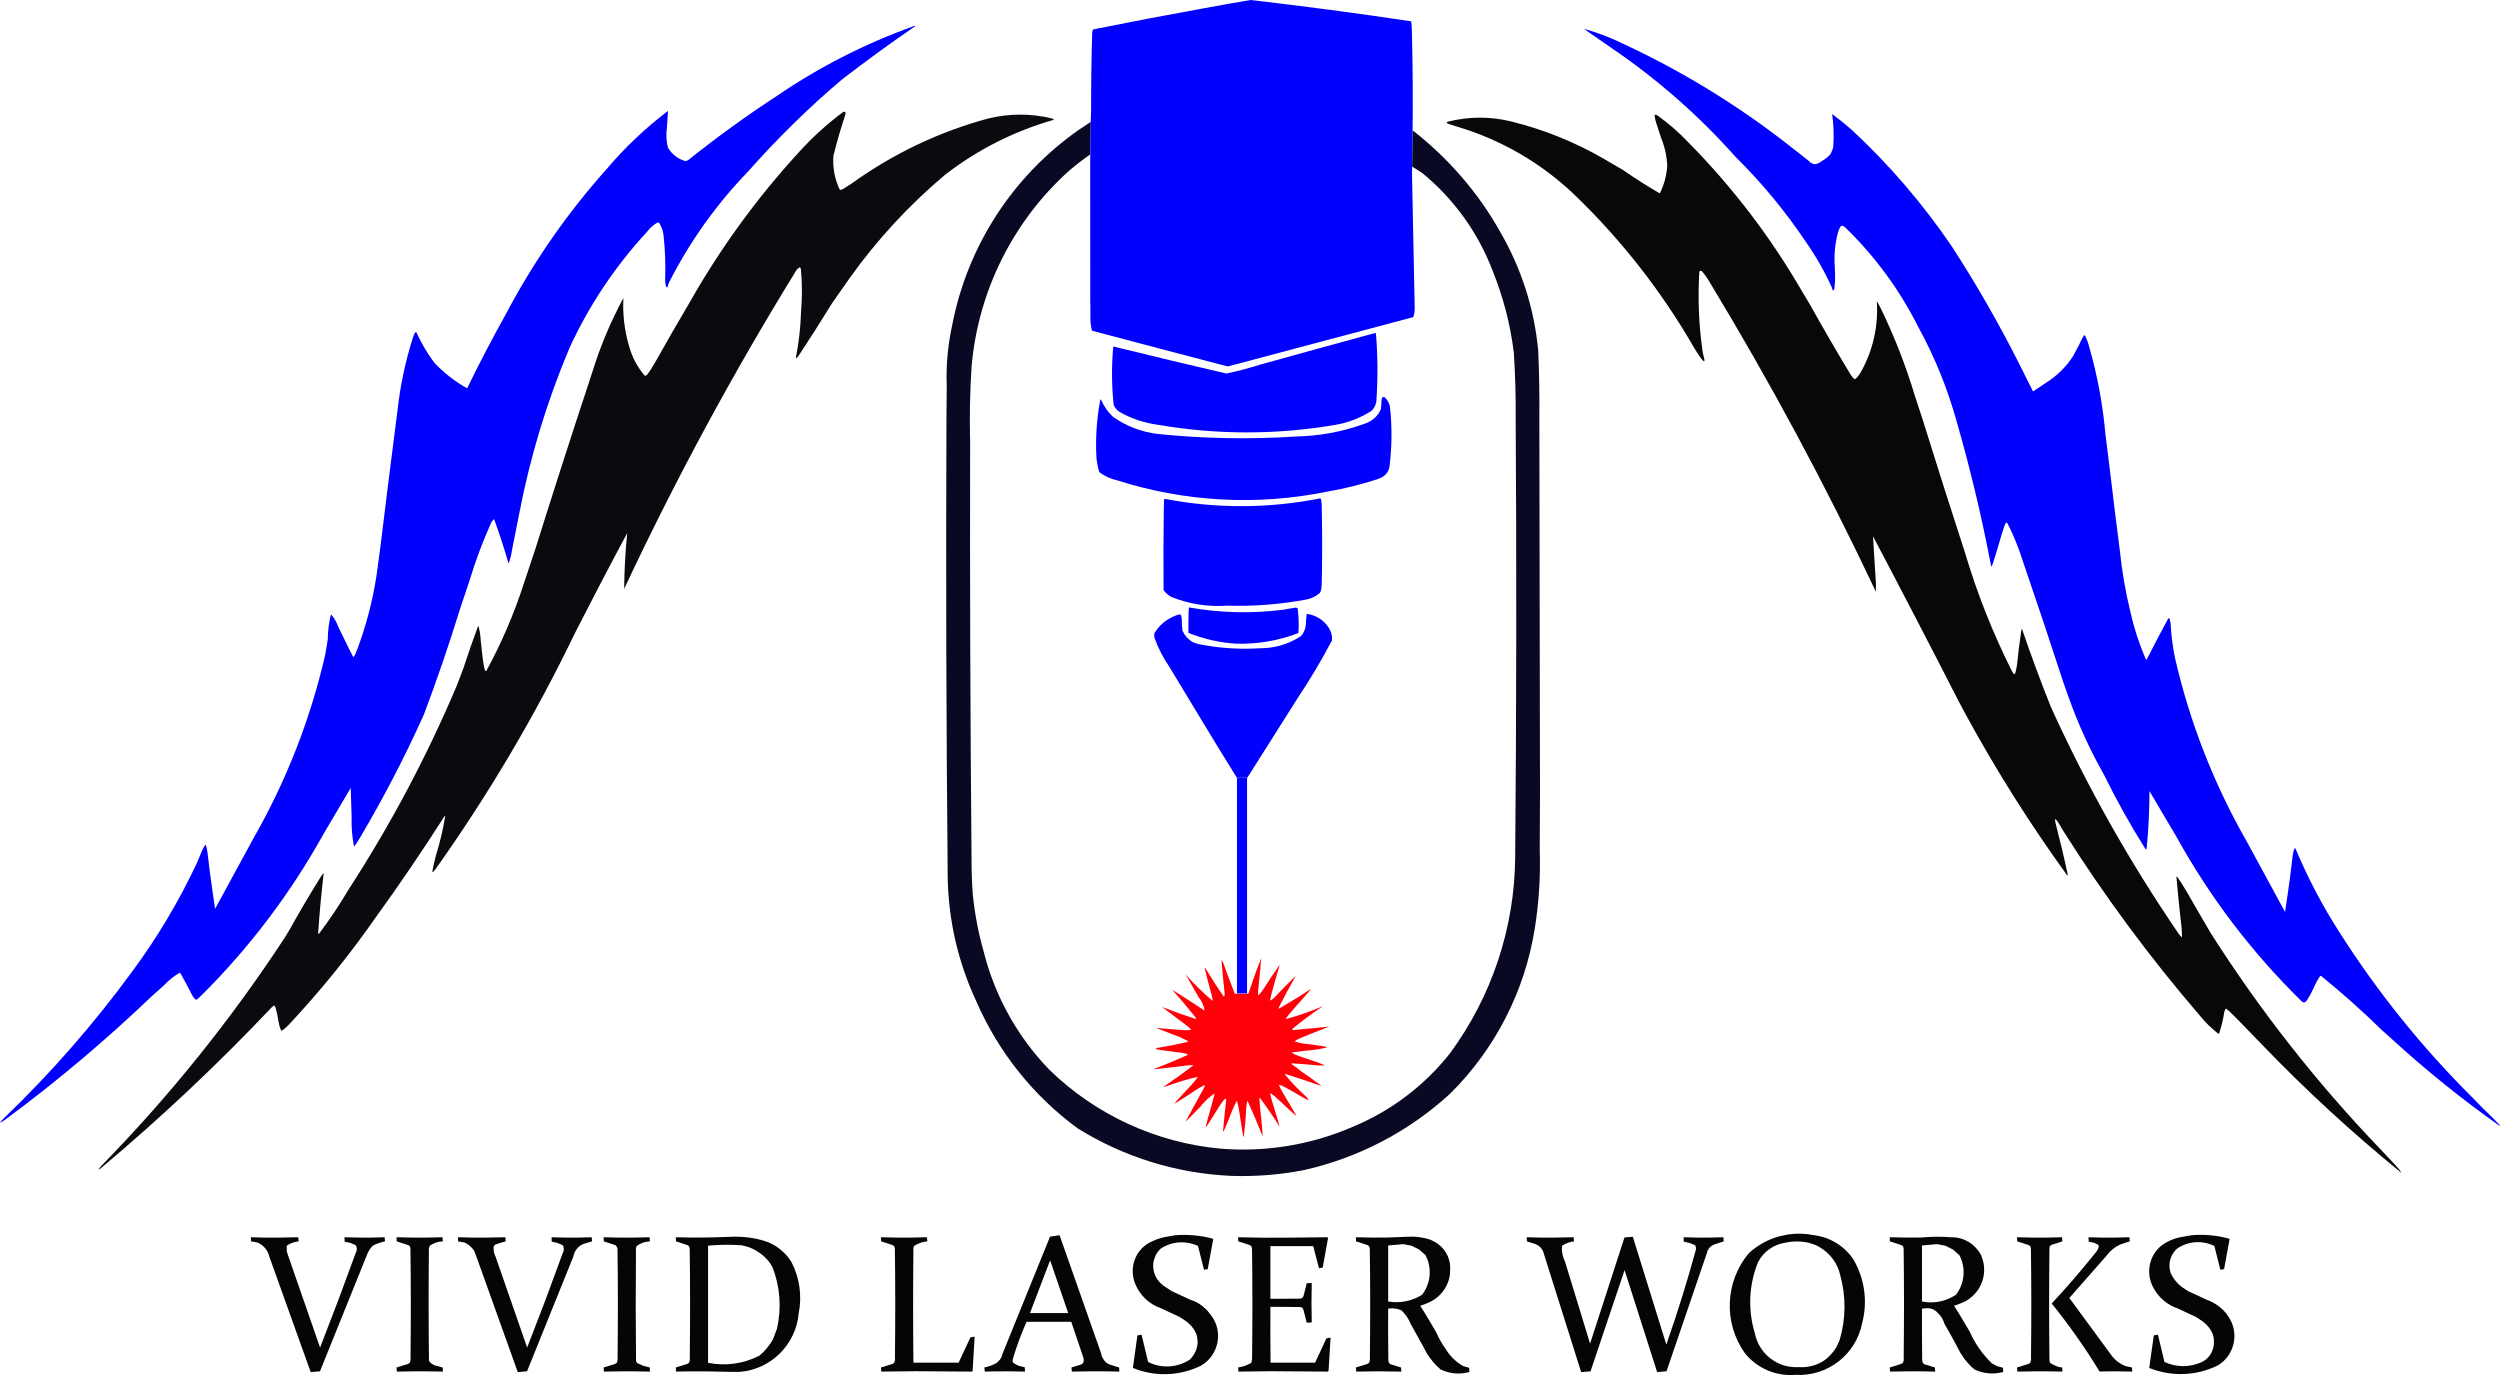 <?xml version="1.0" encoding="UTF-8" standalone="no"?>
<!DOCTYPE svg PUBLIC "-//W3C//DTD SVG 1.1//EN" "http://www.w3.org/Graphics/SVG/1.1/DTD/svg11.dtd">
<svg width="100%" height="100%" viewBox="0 0 3597 1979" version="1.1" xmlns="http://www.w3.org/2000/svg" xmlns:xlink="http://www.w3.org/1999/xlink" xml:space="preserve" xmlns:serif="http://www.serif.com/" style="fill-rule:evenodd;clip-rule:evenodd;stroke-linejoin:round;stroke-miterlimit:2;">
    <g transform="matrix(4.167,0,0,4.167,0,0)">
        <path d="M430.661,268.565L427.079,268.554C419.211,255.94 411.396,242.824 403.676,230.119C401.573,227.025 399.86,223.682 398.603,220.16L398.51,219.371L398.577,218.709C400.233,215.843 402.874,213.697 405.973,212.538L406.867,212.201C407.166,212.209 407.465,212.198 407.773,212.252C407.855,212.743 407.979,213.225 408.05,213.724C408.016,215.085 408.111,216.445 408.299,217.793C409.001,219.379 410.186,220.686 411.648,221.616L412.644,222.04L413.951,222.424C420.942,223.809 428.082,224.29 435.194,223.824C440.143,223.844 444.98,222.395 449.124,219.689C450.416,218.328 451.005,216.457 450.921,214.577L451.182,211.987C453.877,212.265 456.328,213.641 458.057,215.728L458.972,217.036L459.615,218.413C459.855,219.304 459.989,220.221 459.902,221.143C456.369,227.861 452.49,234.392 448.278,240.706L430.661,268.565Z" style="fill:rgb(1,0,255);"/>
        <path d="M447.352,209.802L444.759,210.225L443.013,210.531C432.223,211.915 421.286,211.648 410.576,209.742L410.487,210.088L410.414,211.033C410.332,213.533 410.313,216.033 410.347,218.534C415.625,220.642 421.201,221.919 426.876,222.256C434.202,222.456 441.496,221.212 448.332,218.569C448.519,215.73 448.424,212.88 448.065,210.057C447.845,209.868 447.598,209.838 447.352,209.802Z" style="fill:rgb(1,0,255);"/>
        <path d="M487.594,57.545L487.75,44.997C499.903,54.467 510.254,66.31 517.809,79.738C525.199,92.346 529.742,106.423 531.115,120.973C531.46,128.704 531.591,136.442 531.513,144.179L531.736,274.01L531.647,293.369C531.95,302.522 531.376,311.685 529.919,320.726C526.462,342.286 516.26,362.198 500.759,377.578C486.446,390.734 468.914,399.876 449.933,404.079C441.807,405.629 433.535,406.28 425.267,406.019C406.389,405.217 388.043,399.551 372.013,389.548C356.726,378.298 344.691,363.205 337.13,345.796C330.804,332.278 327.418,317.572 327.224,302.648C326.728,250.394 326.583,198.155 326.792,145.897L326.89,133.262C326.63,126.216 327.262,119.165 328.776,112.28C334.04,84.905 349.777,60.661 372.646,44.721L376.627,42.075L376.467,53.295C373.864,55.111 371.548,56.913 369.124,58.962C349.756,76.402 337.733,100.546 335.479,126.512C334.908,135.2 334.742,143.911 334.97,152.615C334.864,200.727 335.028,248.772 335.463,296.888C335.45,300.823 335.591,304.757 335.877,308.683C336.538,315.418 337.803,322.081 339.656,328.59C343.499,343.925 351.32,357.972 362.298,369.348C378.325,384.944 399.203,394.574 421.472,396.613C437.054,397.885 452.719,395.304 467.062,389.083C480.197,383.636 491.729,374.934 500.574,363.801C515.103,344.109 523.007,320.331 523.169,295.86C523.607,245.297 523.665,194.584 523.342,144.02C523.396,136.624 523.185,129.226 522.705,121.845C521.524,112.078 519.041,102.514 515.344,93.397C510.352,80.321 502.037,68.775 491.245,59.862C490.554,59.325 488.343,57.998 487.594,57.545Z" style="fill:rgb(9,9,35);"/>
        <path d="M376.644,40.892L376.746,37.629C376.726,28.888 376.85,20.148 377.118,11.411C377.17,10.982 377.214,10.554 377.42,10.161C390.085,7.608 402.781,5.186 415.494,2.895L425.018,1.168L431.826,0C450.327,2.137 468.793,4.588 487.211,7.352L487.319,7.743C487.427,8.627 487.472,9.517 487.496,10.409C487.816,22.927 487.888,35.455 487.713,47.977L487.557,60.505L488.461,105.76C488.521,106.98 488.422,108.206 488.034,109.361L487.789,109.546L423.927,126.532C408.439,122.492 392.763,118.367 377.293,114.256L377.016,114.075C376.567,112.251 376.403,110.371 376.511,108.496L376.459,104.201L376.428,56.088L376.644,40.892Z" style="fill:rgb(1,0,255);"/>
        <path d="M729.872,427.328C726.958,427.353 724.044,427.312 721.131,427.2L721.198,428.721L722.886,429.08L724.471,429.79L724.687,430.34L724.369,431.383L723.758,432.277C718.879,438.41 713.761,444.349 708.416,450.081C714.438,457.535 719.962,465.377 724.945,473.561C728.702,473.456 732.462,473.469 736.218,473.592L736.152,472.171L734.094,471.728C732.083,471.022 730.348,469.713 729.077,468.003L714.505,448.166L727.315,433.616L728.32,432.385L729.475,431.307L730.756,430.403L732.153,429.678L735.385,428.622L735.258,427.2L729.872,427.328Z" style="fill:rgb(5,5,8);"/>
        <path d="M199.124,427.328C196.227,427.348 193.33,427.307 190.436,427.2L190.503,428.721L192.507,429.169L194.39,429.997C194.67,430.632 194.713,431.329 194.603,432.01L194.31,432.643L188.285,449.016L182.013,465.29L171.127,433.944C170.548,432.853 170.335,431.608 170.459,430.378C170.634,430.138 170.82,429.907 171.054,429.717C172.224,429.299 173.415,428.947 174.613,428.622L174.487,427.2L168.026,427.321C164.723,427.361 161.42,427.321 158.12,427.2L158.18,428.622L160.36,429.01C161.697,429.603 162.803,430.587 163.664,431.765L164.491,433.88L178.775,473.758L181.977,473.494L197.962,433.88C198.352,431.611 200.038,429.759 202.286,429.262L204.432,428.622L204.302,427.2L199.124,427.328Z" style="fill:rgb(5,5,8);"/>
        <path d="M706.231,427.324C702.966,427.356 699.7,427.311 696.436,427.2L696.5,428.622L700.476,429.914L701.036,430.324L701.243,431.04C701.416,443.532 701.427,456.028 701.272,468.519L701.31,469.562L701.011,470.555L700.381,470.946L696.436,472.171L696.567,473.592L702.443,473.5C705.672,473.475 708.903,473.508 712.132,473.592L712.036,472.171L710.923,472.005C709.847,471.671 708.823,471.195 707.869,470.596L707.65,469.89C707.488,456.862 707.488,443.832 707.65,430.805L707.891,430.133L708.48,429.78L712.132,428.622L711.973,427.2L706.231,427.324Z" style="fill:rgb(5,5,8);"/>
        <path d="M146.878,427.324C143.555,427.346 140.231,427.306 136.909,427.2L136.972,428.622L140.946,429.914L141.505,430.324L141.712,431.04C141.884,443.53 141.894,456.028 141.744,468.519L141.779,469.575L141.464,470.577L140.85,470.946L136.909,472.171L137.036,473.592L142.952,473.5C146.277,473.484 149.602,473.515 152.925,473.592L152.859,472.171L150.571,471.572C149.575,471.319 148.7,470.744 148.119,469.89C147.968,457.29 147.957,444.679 148.087,432.08L148.071,431.116L148.36,430.2C149.663,429.192 151.276,428.671 152.925,428.622L152.795,427.2L146.878,427.324Z" style="fill:rgb(5,5,8);"/>
        <path d="M218.375,427.324C215.053,427.356 211.729,427.315 208.409,427.2L208.469,428.622L212.442,429.914C212.816,430.202 213.062,430.599 213.209,431.04C213.385,443.531 213.394,456.027 213.241,468.519C213.356,469.217 213.235,469.924 212.964,470.577L212.347,470.946L208.409,472.171L208.533,473.592L214.45,473.5C217.774,473.481 221.098,473.511 224.422,473.592L224.359,472.171L222.071,471.569L219.915,470.583L219.615,469.89C219.476,457.293 219.468,444.677 219.59,432.08C219.475,431.441 219.574,430.784 219.858,430.2C221.174,429.215 222.777,428.699 224.422,428.622L224.292,427.2L218.375,427.324Z" style="fill:rgb(5,5,8);"/>
        <path d="M444.96,427.337C439.139,427.422 433.315,427.374 427.496,427.2L427.556,428.622L431.533,429.914L432.093,430.324L432.3,431.04C432.472,443.534 432.481,456.024 432.328,468.519C432.367,469.219 432.249,469.908 432.051,470.577C430.639,471.376 429.104,471.941 427.496,472.171L427.624,473.592L439.072,473.459C445.546,473.479 452.029,473.523 458.502,473.592L458.724,473.363L459.43,461.855L457.989,462.122L454.08,470.513L438.706,470.513C438.633,464.089 438.613,457.66 438.646,451.236L443.847,451.249L449.051,451.306L449.671,451.545L450.043,452.2L451.198,456.727L452.928,456.596L452.833,449.852L452.928,443.004L451.198,443.074L450.079,447.534L449.674,448.166L448.991,448.395L438.646,448.462L438.646,430.273L453.437,430.273L455.425,437.911L456.708,437.682L458.562,427.467L458.371,427.2L444.96,427.337Z" style="fill:rgb(5,5,8);"/>
        <path d="M362.555,427.003L346.189,467.342L345.795,468.576C345.431,469.341 344.855,469.966 344.22,470.523C342.889,471.337 341.402,471.837 339.877,472.171L340.04,473.592L343.259,473.523C346.81,473.472 350.362,473.496 353.912,473.592L353.846,472.104L351.835,471.614C351.066,471.324 350.338,470.935 349.726,470.38L349.646,469.759L349.745,469.145C351.04,464.799 352.611,460.541 354.456,456.399L369.891,456.399L373.851,468.118C374.174,468.82 374.243,469.609 374.118,470.373C374.005,470.69 373.737,470.832 373.479,471.038L372.998,471.242L369.958,472.171L370.088,473.592L376.262,473.497C379.671,473.477 383.079,473.509 386.487,473.592L386.419,472.171L383.407,471.242C382.496,470.919 381.656,470.401 381.161,469.578L380.448,468.35L380.08,466.947L365.854,426.51L362.555,427.003ZM368.838,453.387L355.64,453.387L362.591,435.169L368.838,453.387Z" style="fill:rgb(5,5,8);"/>
        <path d="M314.146,427.324C310.823,427.35 307.499,427.308 304.177,427.2L304.237,428.622L308.214,429.914L308.774,430.324L308.98,431.04C309.153,443.532 309.163,456.027 309.009,468.519L309.047,469.575L308.732,470.577L308.118,470.946L304.177,472.171L304.305,473.592L315.975,473.459C322.519,473.477 329.086,473.522 335.628,473.592L335.825,473.363L336.525,461.52L335.087,461.756L330.987,470.513L315.387,470.513C315.247,457.293 315.247,444.091 315.387,430.871L315.629,430.2C316.991,429.297 318.565,428.765 320.193,428.622L320.06,427.2L314.146,427.324Z" style="fill:rgb(5,5,8);"/>
        <path d="M245.535,427.261C241.468,427.352 237.4,427.333 233.335,427.2L233.396,428.622L237.372,429.914L237.932,430.324L238.139,431.04C238.31,443.532 238.32,456.026 238.167,468.519L238.205,469.562L237.906,470.555L237.274,470.946L233.335,472.171L233.463,473.592L237.433,473.519C242.395,473.485 247.357,473.543 252.317,473.691L255.336,473.697C266.2,472.859 274.854,464.26 275.789,453.402C276.966,447.417 276.074,441.209 273.292,435.779C271.058,432.155 267.568,429.473 263.469,428.32C260.281,427.403 256.976,426.962 253.659,427.003L245.535,427.261ZM256.115,429.977L258.259,430.544C259.669,431.01 261.001,431.69 262.197,432.57C264.114,433.841 265.701,435.563 266.752,437.608C269.385,444.362 269.892,451.753 268.267,458.816L266.937,462.329C265.755,464.535 264.139,466.471 262.228,468.086C256.757,470.888 250.501,471.784 244.479,470.552L244.479,430.111C248.347,429.749 252.239,429.698 256.115,429.977Z" style="fill:rgb(5,5,8);"/>
        <path d="M127.624,427.328C124.728,427.343 121.833,427.304 118.939,427.2L119,428.721L121.003,429.169L122.893,429.997C123.123,430.415 123.143,430.87 123.218,431.333L123.106,432.01L122.814,432.643L116.773,449.012L110.516,465.29L99.624,433.944L99.051,432.21L98.959,430.378L99.175,429.997C100.366,429.242 101.716,428.779 103.117,428.622L102.983,427.2L96.523,427.321C93.222,427.371 89.921,427.33 86.623,427.2L86.684,428.622L88.86,429.01C90.956,429.849 92.46,431.687 92.991,433.88L107.277,473.758L110.481,473.494L126.466,433.88C126.944,432.48 127.662,431.166 128.714,430.124C130.044,429.43 131.473,428.952 132.936,428.622L132.805,427.2L127.624,427.328Z" style="fill:rgb(5,5,8);"/>
        <path d="M617.299,426.252L614.356,426.885C610.406,427.964 606.777,429.99 603.773,432.773C595.61,442.627 595.059,456.725 602.437,467.18C606.644,472.448 613.204,475.271 619.923,474.715C630.98,475.362 640.814,467.75 642.97,456.886C644.932,449.431 643.853,441.504 639.947,434.857C636.86,430.227 631.893,427.188 626.371,426.497C623.386,425.876 620.315,425.807 617.299,426.252ZM624.615,429.131L626.708,429.815C631.089,431.746 634.348,435.584 635.39,440.258C637.446,447.638 637.378,455.448 635.17,462.783L634.063,465.188C633.169,466.658 632.022,467.95 630.732,469.088C628.028,471.288 624.567,472.279 621.09,472.04C613.843,472.51 607.356,467.51 605.933,460.388C603.458,452.283 603.833,443.574 607.053,435.735C608.941,432.197 612.363,429.709 616.328,429.112C619.055,428.498 621.89,428.508 624.615,429.131Z" style="fill:rgb(5,5,8);"/>
        <path d="M560.909,427.27L549.028,463.938L540.346,435.531L539.837,434.316L539.49,433.047L539.309,431.739L539.297,430.413L539.513,430.012C540.726,429.278 542.075,428.794 543.483,428.622L543.356,427.2L536.968,427.318C533.696,427.358 530.422,427.32 527.152,427.2L527.215,428.622L530.126,429.551L531.217,430.105L532.111,430.925L532.766,431.959L545.948,473.758L549.187,473.494L560.941,438.544L572.182,473.758L575.418,473.494L589.318,432.789L589.64,431.749L590.209,430.852L590.992,430.149L591.946,429.678L595.178,428.622L595.054,427.2L589.923,427.328C587.052,427.349 584.18,427.307 581.312,427.2L581.372,428.721L583.396,429.179L585.317,429.977L585.556,430.61L585.628,431.272C582.595,442.387 579.166,453.392 575.357,464.266L563.79,427.035L560.909,427.27Z" style="fill:rgb(5,5,8);"/>
        <path d="M479.07,427.299C475.435,427.357 471.799,427.324 468.165,427.2L468.226,428.622L472.202,429.914C472.662,430.112 472.865,430.565 472.969,431.04C473.143,443.534 473.152,456.025 472.997,468.519C473.081,469.218 472.983,469.924 472.721,470.577L472.107,470.946L468.165,472.171L468.293,473.592C473.48,473.461 478.671,473.462 483.858,473.592L483.762,472.171L480.206,471.076L479.602,470.625L479.375,469.791C479.298,463.814 479.279,457.843 479.315,451.866L480.476,451.739C481.644,451.75 482.8,451.969 483.874,452.429L484.863,453.447L485.728,454.57L486.463,455.788L487.061,457.089L491.47,465.026L492.628,467.218C493.915,469.315 495.508,471.208 497.367,472.819C500.468,474.363 504.04,474.677 507.369,473.723L507.273,472.269L505.269,471.719C502.716,470.281 500.596,468.195 499.098,465.678C497.791,463.86 496.694,461.901 495.809,459.844L492.348,453.997L490.385,450.877L492.707,450.011C496.996,448.344 500.102,444.515 500.654,439.947L500.742,437.752C500.723,434.014 498.655,430.574 495.37,428.791L493.97,428.088C491.377,427.191 488.625,426.84 485.887,427.035L479.07,427.299ZM487.357,430.124L489.991,431.421L492.243,433.422L492.971,435.108C494.382,439.159 493.644,443.64 491.05,447.056C487.551,449.244 483.382,450.092 479.315,449.388L479.315,430.044C479.318,430.044 484.487,429.583 484.484,429.583L487.357,430.124Z" style="fill:rgb(5,5,8);"/>
        <path d="M405.836,426.497L402.178,427.137C400.26,427.528 398.424,428.234 396.701,429.163C391.709,432.016 389.766,438.218 392.062,443.49C393.69,447.393 396.93,450.39 400.931,451.758C403.038,452.77 405.154,453.754 407.284,454.716L409.285,456.033C411.021,457.205 412.376,458.861 413.15,460.808C413.394,461.679 413.534,462.578 413.531,463.483C413.463,465.758 412.423,467.857 410.812,469.457C406.496,472.265 400.995,472.606 396.417,470.252L394.172,460.859L392.734,461.094L391.162,472.336C398.805,475.476 407.441,475.165 414.83,471.464C419.895,468.38 421.978,462.043 419.616,456.603L418.809,455.056C418.167,454.105 417.475,453.188 416.703,452.337L415.436,451.189C414.124,450.067 412.573,449.267 410.923,448.755C408.8,447.741 406.667,446.75 404.526,445.777L402.481,444.422C400.244,443.095 398.661,440.865 398.256,438.299L398.164,436.995L398.275,435.703C398.466,434.856 398.779,434.05 399.112,433.251C399.536,432.475 400.113,431.806 400.725,431.17C404.551,428.582 409.452,428.274 413.646,430.209L415.729,438.442L417.012,438.21L418.897,427.894L418.675,427.665C414.49,426.571 410.151,426.175 405.836,426.497Z" style="fill:rgb(5,5,8);"/>
        <path d="M663.392,427.299C659.757,427.354 656.121,427.32 652.487,427.2L652.554,428.622L656.524,429.914L657.084,430.324L657.294,431.04C657.456,443.532 657.464,456.026 657.319,468.519L657.361,469.575L657.049,470.577L656.429,470.946L652.487,472.171L652.617,473.592L658.496,473.5C661.726,473.485 664.957,473.512 668.186,473.592L668.09,472.171L664.534,471.076L663.923,470.625L663.701,469.791C663.623,463.814 663.601,457.843 663.634,451.866L664.798,451.739C666.458,451.49 668.126,452.144 669.188,453.444C670.255,454.411 670.98,455.7 671.389,457.089C673.322,460.423 675.176,463.799 676.953,467.218L678.327,469.26C679.338,470.547 680.459,471.744 681.693,472.819C684.803,474.33 688.361,474.645 691.694,473.723L691.598,472.269L689.594,471.722L687.756,470.733C684.538,467.627 681.94,463.935 680.134,459.844L676.673,453.997L674.707,450.877L677.029,450.011C682.896,447.845 686.237,441.621 684.759,435.544L684.043,433.378C681.997,429.539 678.016,427.09 673.667,427.213C670.245,426.944 666.807,426.963 663.392,427.299ZM671.679,430.124L674.313,431.421L676.561,433.422C678.855,437.811 678.384,443.127 675.372,447.056C671.916,449.349 667.695,450.221 663.634,449.388L663.634,430.044L665.845,429.847L668.803,429.583L671.679,430.124Z" style="fill:rgb(5,5,8);"/>
        <path d="M756.774,426.497L753.113,427.137C750.499,427.625 748.021,428.699 745.959,430.375C741.734,434.089 740.869,440.312 743.802,445.113C744.395,446.147 745.12,447.096 745.927,447.972C747.584,449.686 749.605,451.012 751.869,451.758C753.972,452.773 756.086,453.759 758.215,454.716L760.223,456.033C761.939,457.234 763.336,458.853 764.088,460.808L764.387,462.138C764.451,463.032 764.475,463.929 764.333,464.816L763.989,466.108C763.302,468.003 761.924,469.573 760.07,470.373C756.007,472.181 751.367,472.158 747.349,470.252L745.11,460.859L743.669,461.094L742.1,472.336C749.753,475.423 758.356,475.106 765.761,471.464C770.863,468.436 772.865,462.069 770.554,456.603L769.743,455.056L768.77,453.632C766.962,451.394 764.582,449.689 761.861,448.755C759.737,447.743 757.602,446.751 755.461,445.777L753.415,444.419C751.723,443.161 750.378,441.502 749.503,439.584L749.191,438.299C748.715,435.663 749.698,432.992 751.663,431.17C755.462,428.515 760.421,428.168 764.584,430.209L766.664,438.442L767.943,438.21L769.835,427.894L769.613,427.665C765.432,426.545 761.087,426.135 756.774,426.497Z" style="fill:rgb(5,5,8);"/>
        <path d="M477.047,137.911C477.018,139.031 476.93,140.149 476.805,141.264C475.77,143.737 473.622,145.554 471.06,146.353C463.47,149.094 455.481,150.562 447.413,150.715C431.455,151.757 415.439,151.461 399.532,149.821C394.111,149.134 388.933,147.152 384.451,144.028C382.6,142.383 381.187,140.318 380.187,138.054L380,137.866L379.93,138.029L379.832,138.509C378.636,145.012 378.209,151.634 378.597,158.234C378.786,159.856 379.086,161.465 379.577,163.022C381.39,164.42 383.497,165.389 385.738,165.853C409.217,173.348 434.228,174.681 458.371,169.734C464.205,168.729 469.955,167.297 475.583,165.465C476.473,165.152 477.339,164.78 478.065,164.183C478.624,163.729 479.006,163.123 479.363,162.503L479.732,161.387C480.618,154.528 480.691,147.593 479.961,140.716C479.811,139.314 479.074,138.062 478.027,137.119L477.336,137.106L477.047,137.911Z" style="fill:rgb(1,0,255);"/>
        <path d="M291.354,38.599L291.017,38.752C285.51,42.864 280.414,47.5 275.802,52.596C261.397,68.313 248.811,85.604 238.279,104.141C234.207,111.056 230.201,118.017 226.267,125.012L224.851,127.366C224.433,128.024 223.988,128.666 223.528,129.297C223.304,129.566 222.99,129.703 222.66,129.777C220.072,126.771 218.198,123.221 217.179,119.388C215.607,114.041 214.963,108.466 215.248,102.9C210.826,111.089 207.22,119.694 204.486,128.59C197.766,148.897 191.215,169.236 184.818,189.65L180.921,201.334C177.542,211.831 173.186,221.988 167.911,231.672L167.727,231.755L167.539,231.56L167.348,231.08L167.157,230.313L166.96,229.254L166.756,227.893L166.547,226.226L165.974,221.047C165.911,219.358 165.655,217.68 165.166,216.062L165.048,216.253C163.283,220.982 161.625,225.749 160.073,230.552L157.744,236.694C147.362,261.219 134.854,284.789 120.361,307.132C117.277,312.362 113.907,317.42 110.245,322.264L109.905,322.49L109.854,322.242C110.312,315.332 110.95,308.436 111.766,301.559L111.613,301.6L111.244,302.046L110.681,302.857C106.937,308.851 103.353,314.943 99.923,321.122L98.4,323.629C79.868,351.936 58.626,378.374 34.973,402.566L34.422,403.222L34.129,403.632L34.098,403.794L34.327,403.708L34.816,403.374C55.55,385.975 75.27,367.406 93.882,347.754C94.127,347.53 94.402,347.378 94.62,347.146L94.907,347.401L95.244,348.253C95.646,349.788 95.977,351.34 96.204,352.911L96.529,354.348C96.702,354.858 96.842,355.375 97.083,355.859L97.384,355.818L97.932,355.452L98.707,354.787L99.691,353.849C110.517,342.299 120.498,329.984 129.561,317.003C137.889,305.495 145.877,293.746 153.517,281.77L153.721,281.824C152.967,286.42 151.904,290.96 150.508,295.404L149.795,298.375C149.587,299.239 149.396,300.108 149.283,300.99L149.299,301.216L149.633,300.977L150.317,300.182C168.683,274.347 184.834,247.006 198.596,218.451L207.257,201.655C210.331,195.771 213.427,189.919 216.562,184.068C215.938,190.406 215.583,196.769 215.506,203.138L215.534,203.271C233.269,165.469 253.144,128.709 275.064,93.17C275.379,92.877 275.635,92.548 276.009,92.327L276.311,92.4L276.524,92.8C276.996,97.774 277.012,102.781 276.578,107.758C276.425,113.088 275.823,118.396 274.781,123.625L275.083,123.59L275.694,122.931C279.652,116.918 283.518,110.846 287.289,104.713L293.358,96.042C302.799,82.795 313.881,70.797 326.336,60.335C337.464,51.717 350.132,45.301 363.663,41.424L363.809,41.246L363.691,41.083L363.344,40.921C356.125,39.142 348.584,39.132 341.357,40.876C324.386,45.445 308.383,53.046 294.125,63.322L292.147,64.579C291.54,65.034 290.869,65.398 290.149,65.638L289.786,65.142L289.363,64.143C288.032,60.844 287.481,57.282 287.782,53.738C288.976,48.938 290.355,44.187 291.911,39.493C291.927,39.181 291.877,38.896 291.908,38.609C291.729,38.628 291.56,38.579 291.354,38.599Z" style="fill:rgb(11,11,15);"/>
        <path d="M316.033,8.888L315.559,9.009C298.874,14.977 283.017,23.049 268.375,33.029C257.745,39.968 247.457,47.414 237.544,55.344L236.669,55.63C234.115,54.932 231.973,53.238 230.616,50.967C230.057,48.757 229.953,46.459 230.259,44.201L230.66,38.287C222.852,44.213 215.716,50.977 209.382,58.458C195.818,73.654 184.157,90.45 174.661,108.47C169.959,116.876 165.502,125.416 161.295,134.081C157.107,131.737 153.298,128.77 149.999,125.285C147.592,122.076 145.539,118.617 143.878,114.966L143.672,114.645C143.51,114.691 143.484,114.776 143.331,114.816L143.115,115.192L142.86,115.79L142.558,116.633C139.969,124.78 138.194,133.164 137.256,141.661C135.219,157.45 133.222,173.381 131.298,189.186L129.965,199.003C128.547,208.138 126.138,217.091 122.782,225.704C122.589,226.082 122.387,226.455 122.123,226.789L121.923,226.779L120.711,224.429L116.942,216.74C116.375,215.103 115.504,213.588 114.419,212.236L114.193,212.43C113.54,215.136 113.205,217.909 113.185,220.694L112.326,225.908C107.234,248.203 98.867,269.622 87.504,289.468L74.277,313.796L73.333,307.437C72.702,303.094 72.142,298.741 71.65,294.379L71.389,292.897L71.131,291.946L70.908,291.669C70.663,292.043 70.427,292.423 70.199,292.808L69.694,293.89L67.991,297.961C61.722,311.348 54.117,324.068 45.292,335.927C32.194,353.789 17.579,370.487 1.613,385.84L0.723,386.744C0.464,387.029 0.219,387.326 0,387.644C0.193,387.574 0.379,387.489 0.563,387.402L1.861,386.56C19.568,373.452 36.435,359.246 52.36,344.023L56.55,340.266C58.194,338.553 60.045,337.047 62.075,335.815L62.456,336.302C63.885,338.881 65.268,341.485 66.614,344.109L67.292,344.961L67.769,345.193L68.116,344.983L68.698,344.5L69.493,343.768C86.117,327.236 100.334,308.444 111.715,287.948L121.093,272.061L121.408,281.992C121.298,285.423 121.571,288.856 122.225,292.226C122.346,292.124 122.465,292.022 122.578,291.911L122.896,291.469L123.304,290.852L124.36,289.14C132.455,275.463 139.784,261.346 146.309,246.855C150.885,234.747 155.079,222.501 158.886,210.13L162.16,200.37C164.208,193.553 166.707,186.877 169.645,180.394C169.869,180.032 170.111,179.681 170.399,179.366L170.65,179.341C172.469,184.369 174.122,189.457 175.609,194.594C176.201,193.017 176.599,191.376 176.831,189.708L179.258,177.473C183.022,157.813 188.843,138.604 196.629,120.164C203.363,105.475 212.391,91.952 223.369,80.095C224.372,78.771 225.621,77.648 227.053,76.806L227.632,77.01C228.42,78.285 228.944,79.708 229.105,81.199C229.661,86.258 229.855,91.351 229.671,96.436L229.722,97.388L229.792,98.145C229.884,98.407 229.928,98.682 229.998,98.956L230.243,99.172L230.428,99.214L230.542,99.086C230.59,98.846 230.61,98.602 230.667,98.361L230.95,97.649C238.081,83.544 247.297,70.594 258.287,59.234C268.294,47.907 279.097,37.309 290.613,27.519C298.985,21.069 307.536,14.854 316.256,8.882L316.033,8.888Z" style="fill:rgb(1,0,255);"/>
        <path d="M571.365,39.696L571.285,39.989C571.402,40.509 571.541,41.019 571.603,41.545L572.033,42.96L573.509,47.464C574.816,50.656 575.578,54.051 575.669,57.497C575.394,60.707 574.572,63.849 573.121,66.726L572.933,66.681C568.61,64.16 564.387,61.473 560.272,58.623L553.618,54.746C543.703,49.019 533.027,44.725 521.916,41.965C514.696,40.165 507.14,40.181 499.929,42.009C499.772,42.152 499.606,42.172 499.463,42.334L499.61,42.512L500.046,42.731L500.806,43.008L503.408,43.819C518.416,48.319 532.148,56.304 543.495,67.107C559.929,82.895 574.016,100.956 585.333,120.737L586.63,122.715L587.575,124.019L588.189,124.678L588.491,124.713L588.497,124.15L587.906,121.567C586.578,112.403 586.192,103.131 586.748,93.888L586.958,93.488C587.214,93.475 587.455,93.546 587.674,93.669C588.83,95.021 589.824,96.5 590.693,98.052C611.522,132.484 630.561,167.966 647.735,204.359C647.796,202.467 647.733,200.573 647.554,198.688L646.711,185.156C656.749,204.19 666.695,223.345 676.488,242.506L678.817,246.852C689.235,265.98 700.865,284.421 713.636,302.065L713.974,302.303L713.986,302.078C712.684,296.001 711.246,289.956 709.679,283.943C709.665,283.595 709.585,283.26 709.549,282.912L709.755,282.858L710.198,283.309L710.824,284.197L712.523,287.072C726.624,309.408 742.354,330.671 759.586,350.69C761.446,352.993 763.574,355.061 765.888,356.906L766.19,356.947C767.028,354.472 767.641,351.926 768.026,349.341L768.363,348.489L768.653,348.234C769.12,348.665 769.59,349.093 770.08,349.497L773.109,352.513L780.839,360.488C795.956,376.224 812.021,391.021 828.946,404.796L829.175,404.882C828.892,404.465 828.594,404.06 828.296,403.654L826.433,401.59L821.747,396.618C799.869,373.806 780.307,348.88 763.347,322.21C760.617,317.585 757.915,312.925 755.257,308.258L753.333,305.093C752.922,304.424 752.471,303.78 752.025,303.134L751.656,302.688C751.578,302.761 751.492,302.818 751.497,303.006C752.006,308.844 752.6,314.673 753.281,320.492L753.418,322.703L753.418,323.33L753.367,323.578L753.027,323.352L752.34,322.528C735.368,297.728 720.584,271.504 708.152,244.144C704.612,235.297 701.301,226.36 698.221,217.341L698.103,217.15L698.024,217.303L697.919,217.771C697.353,221.494 696.884,225.232 696.516,228.98L696.312,230.342C696.196,230.954 696.069,231.563 695.921,232.168L695.734,232.648C695.622,232.729 695.496,232.767 695.358,232.76C695.074,232.331 694.764,231.927 694.547,231.459C687.997,218.384 682.613,204.757 678.454,190.738C673.443,175.344 668.535,159.919 663.729,144.457L661.2,136.746C658.048,126.249 654.054,116.022 649.256,106.167L648.024,103.988C648.623,112.565 646.693,121.129 642.442,128.603C641.955,129.45 641.352,130.228 640.612,130.865L640.26,130.852L639.744,130.384L638.952,129.29C634.158,121.352 629.504,113.329 624.991,105.229L622.185,100.546C611.34,81.804 598.146,64.525 582.928,49.122C579.679,45.69 576.108,42.576 572.256,39.84L571.915,39.687L571.578,39.623L571.365,39.696Z" style="fill:rgb(8,8,8);"/>
        <path d="M547.179,10.119L548.557,11.124L556.338,16.51C572.147,27.244 586.567,39.897 599.266,54.177C608.278,63.073 616.375,72.854 623.429,83.372C626.987,88.428 630.052,93.816 632.603,99.449C632.65,99.69 632.695,99.931 632.73,100.174C632.834,100.248 632.929,100.238 633.025,100.26C633.16,100.107 633.284,99.946 633.385,99.767C633.42,99.019 633.518,98.274 633.599,97.524L633.627,95.161L633.547,92.4C633.2,88.37 633.565,84.309 634.594,80.398C634.81,79.577 635.142,78.788 635.637,78.098L636.219,77.894L636.992,78.387C647.326,88.385 655.903,100.055 662.355,112.905C667.966,123.136 672.378,133.981 675.515,145.221C680.258,161.656 684.233,178.301 687.428,195.106C687.523,195.293 687.567,195.493 687.663,195.682L687.765,195.491L688.188,194.301C689.159,191.277 690.079,188.236 690.946,185.181L691.709,182.773C691.936,182.045 692.204,181.332 692.498,180.629C692.606,180.516 692.738,180.481 692.871,180.454L693.204,180.797C695.31,184.969 697.07,189.305 698.456,193.766C703.202,207.588 707.838,221.457 712.358,235.352L714.288,240.817C717.571,250.059 721.657,258.997 726.491,267.532C730.773,276.265 735.514,284.767 740.694,292.999L740.92,293.257L741.047,293.314L741.152,293.05L741.264,292.414C741.861,286.009 742.171,279.581 742.18,273.149L751.558,289.035C763.083,309.868 777.577,328.917 794.575,345.588L795.157,346.071C795.459,346.108 795.717,346.052 795.978,346.049L796.658,345.197C797.702,343.552 798.587,341.814 799.362,340.027L800.176,338.484C800.479,337.935 800.821,337.408 801.194,336.903L801.538,337.059C808.729,342.889 815.644,349.052 822.259,355.529L826.222,359.091C837.765,369.636 849.95,379.455 862.709,388.49C862.887,388.597 863.08,388.659 863.269,388.732L863.116,388.465C861.307,386.554 859.442,384.698 857.52,382.898L853.688,378.969C836.371,361.753 821.01,342.672 807.887,322.08C801.974,312.888 796.874,303.196 792.647,293.116L792.364,292.757C792.173,293.159 792.047,293.579 791.883,293.985L791.619,295.467L790.754,302.612C790.21,306.711 789.622,310.798 788.992,314.884L775.768,290.556C764.408,270.708 756.045,249.289 750.946,226.996C750.19,223.199 749.696,219.355 749.49,215.49L749.299,214.278L749.079,213.518C748.919,213.436 748.795,213.478 748.675,213.53C746.093,218.273 743.586,223.057 741.149,227.877L740.856,227.505C738.574,222.226 736.806,216.742 735.554,211.129C733.893,204.265 732.693,197.299 731.972,190.274C730.79,181.158 729.667,172.071 728.594,162.942L726.943,149.677C726.059,139.707 724.232,129.84 721.497,120.212C721.113,118.729 720.63,117.271 719.941,115.904C719.829,115.843 719.741,115.759 719.601,115.733L719.391,116.054C718.797,117.113 718.246,118.196 717.765,119.311L715.695,123.116C713.374,126.684 710.31,129.71 706.715,131.988L701.975,135.169L697.413,126.052C690.357,112.004 682.535,98.353 673.985,85.16C663.98,70.424 652.343,56.865 639.289,44.748C637.128,42.877 634.9,41.085 632.609,39.375C633.151,43.173 633.273,47.02 632.981,50.846C632.774,51.615 632.482,52.355 632.126,53.066L631.365,53.951L630.341,54.781L629.034,55.63C628.324,56.195 627.497,56.603 626.6,56.718C625.816,56.551 625.063,56.237 624.589,55.589L617.483,50.013C599.905,36.27 580.815,24.582 560.581,15.177C556.231,13.025 551.689,11.284 547.017,9.97L547.179,10.119Z" style="fill:rgb(1,0,255);"/>
        <path d="M426.323,343.103L425.886,341.885C424.698,338.87 423.563,335.836 422.48,332.781C422.266,332.272 422.031,331.775 421.812,331.27L421.792,331.553L421.904,333.36C422.149,336.313 422.44,339.265 422.769,342.209L422.83,342.982L422.83,343.612C422.759,343.808 422.757,344.003 422.661,344.194L422.286,343.787C420.289,340.87 418.375,337.895 416.55,334.868L416.025,334.146L415.93,334.073L416,334.565C416.764,337.631 417.565,340.684 418.405,343.73L418.669,344.999L418.697,345.53L418.558,345.486C415.307,342.691 412.243,339.687 409.387,336.49L413.91,344.389C414.956,345.686 415.688,347.224 415.914,348.871L415.669,348.835L414.603,348.082C411.337,345.918 408.04,343.799 404.717,341.723C407.449,344.76 410.084,347.882 412.628,351.078L412.917,351.498L413.035,351.74C412.977,351.815 412.924,351.811 412.866,351.848C409.009,350.603 405.191,349.238 401.418,347.757L401.301,347.738C404.111,349.896 406.942,352.031 409.791,354.138L410.859,355.048C411.003,355.186 411.131,355.338 411.25,355.497L411.003,355.643C409.993,355.737 408.98,355.753 407.971,355.649L399.267,354.946L404.806,357.11C406.727,357.757 408.588,358.574 410.347,359.581L409.943,359.769C406.544,360.586 403.115,361.272 399.662,361.811L399.086,362.027L399.109,362.215L399.697,362.387L400.827,362.574L406.673,363.344C407.813,363.423 408.94,363.642 410.026,363.996L410.131,364.13L410.052,364.27C406.198,366.007 402.296,367.632 398.348,369.14L398.253,369.207C402.439,368.781 406.62,368.309 410.796,367.791C411.221,367.851 411.636,367.784 412.062,367.753C411.95,367.891 411.816,368.002 411.696,368.132C408.635,370.45 405.51,372.686 402.334,374.844C402.13,375.021 401.966,375.218 401.755,375.365L405.283,374.188C407.986,373.25 410.735,372.451 413.529,371.828C413.482,371.977 413.402,372.104 413.344,372.245C413.075,372.591 412.771,372.896 412.542,373.266L411.257,374.745L407.952,378.292C407.095,379.13 406.311,380.037 405.575,380.983L405.537,381.075L406.031,380.811C408.301,379.409 410.541,377.958 412.758,376.473L414.4,375.464L415.548,374.821L416.028,374.65C415.933,375.064 415.873,375.475 415.612,375.826C413.999,378.802 412.46,381.615 410.821,384.577L409.317,387.377L414.356,382.252C415.781,380.43 417.461,378.812 419.391,377.541L419.264,378.142C418.605,380.679 417.909,383.206 417.177,385.723L416.697,387.53L416.398,388.773L416.321,389.27L416.414,389.193L416.929,388.474C418.203,386.535 419.435,384.568 420.625,382.577L421.513,381.219C421.905,380.654 422.286,380.084 422.756,379.583C422.931,379.466 423.125,379.387 423.336,379.358L423.39,379.758C422.982,383.356 422.614,386.949 422.286,390.555L422.34,390.691L422.47,390.58L422.683,390.214L422.979,389.588L423.835,387.536L425.327,383.782C425.767,382.713 426.224,381.65 426.733,380.611C426.824,380.449 426.929,380.294 427.038,380.143L427.223,380.557L427.493,381.686L427.815,383.356L429.064,391.232C429.154,391.7 429.236,392.168 429.415,392.613L429.5,392.381C429.89,388.985 430.167,385.577 430.343,382.163C430.46,381.541 430.542,380.913 430.607,380.283L430.677,380.143C430.811,380.292 430.851,380.466 430.989,380.62C432.577,384.097 434.074,387.614 435.471,391.172L435.881,392.043L435.958,392.139L435.951,391.595C435.753,388.825 435.494,386.06 435.162,383.302L434.921,380.391L434.87,379.291L434.886,379.074L434.981,379.09L435.201,379.313C437.539,382.449 439.739,385.684 441.795,389.012L441.721,388.618L440.965,385.942L438.773,378.658C438.705,378.267 438.6,377.89 438.636,377.481L438.913,377.589C439.287,377.841 439.644,378.115 439.988,378.406C441.703,379.919 443.377,381.476 445.02,383.067L447.037,384.867C447.238,385.017 447.427,385.18 447.635,385.322L447.654,385.277L443.293,377.907C442.63,376.838 442.047,375.722 441.55,374.567C441.897,374.62 442.168,374.785 442.514,374.809L443.554,375.314C445.699,376.482 447.821,377.689 449.916,378.944L451.281,379.669C451.492,379.748 451.701,379.834 451.92,379.895C451.645,379.576 451.429,379.208 451.198,378.839C448.455,376.412 445.911,373.768 443.611,370.918L443.602,370.816L444.263,370.976C448.319,372.254 452.354,373.597 456.367,375.006C453.954,373.163 451.484,371.396 448.968,369.697C448.088,368.917 447.134,368.229 446.162,367.565L445.879,367.305L445.806,367.187L446.286,367.158C449.221,367.338 452.151,367.583 455.076,367.887C455.782,367.844 456.491,367.87 457.198,367.928L457.252,367.858L457.079,367.721L456.701,367.524L456.138,367.279L454.522,366.672L449.009,364.83C448.301,364.574 447.6,364.3 446.903,364.012C446.623,363.856 446.344,363.695 446.083,363.507L446.153,363.37L450.886,362.788C453.251,362.619 455.601,362.278 457.91,361.741L458.088,361.563L457.551,361.372L456.268,361.146L451.386,360.484C449.881,360.373 448.393,360.081 446.977,359.562C447.274,359.362 447.571,359.16 447.874,358.967L448.844,358.512C451.218,357.506 453.61,356.545 456.021,355.63L458.96,354.437L456.924,354.669C454.653,354.913 452.378,355.126 450.101,355.303L447.753,355.564C447.225,355.588 446.702,355.666 446.168,355.687C446.222,355.45 446.352,355.262 446.465,355.061C449.642,352.457 452.936,349.999 456.345,347.706L456.631,347.449C456.472,347.492 456.32,347.554 456.173,347.63L455.305,348.024C451.587,349.556 447.775,350.853 443.894,351.905L443.945,351.752L444.181,351.406L445.119,350.207C446.76,348.246 448.443,346.32 450.167,344.433L452.076,342.225C452.274,341.986 452.458,341.736 452.629,341.478C449.264,343.698 445.834,345.819 442.352,347.85C442.024,348.023 441.691,348.187 441.35,348.333L441.384,348.187C443.28,344.382 445.296,340.64 447.429,336.964C444.905,339.373 442.451,341.854 440.071,344.405L439.505,344.91C439.207,345.117 438.931,345.346 438.604,345.511L438.579,345.327L438.63,344.917L438.925,343.536C439.787,340.223 440.729,336.931 441.753,333.665L441.862,333.156C439.88,335.893 437.999,338.7 436.206,341.564L435.347,342.772C435.136,343.046 434.895,343.292 434.647,343.529L434.482,343.555L434.386,343.358L434.361,342.865L434.405,342.003C434.642,339.434 434.905,336.87 435.197,334.308C435.214,333.124 435.333,331.946 435.474,330.77C433.91,334.792 432.452,338.853 431.1,342.951L430.865,343.122L426.323,343.103Z" style="fill:rgb(255,0,8);"/>
        <path d="M455.68,172.113C438.1,175.589 420.014,175.65 402.411,172.294L401.975,172.32L401.93,172.683L401.851,175.119C401.717,184.659 401.685,194.202 401.755,203.742C402.44,204.752 403.386,205.557 404.469,206.125C410.585,208.583 417.184,209.604 423.758,209.124C432.967,209.397 442.179,208.672 451.233,206.971C452.786,206.663 454.213,205.94 455.454,204.961L455.791,204.604L456.043,204.14L456.224,203.367L456.345,202.088L456.418,200.103C456.563,191.788 456.553,183.469 456.389,175.154L456.354,174.273C456.33,173.632 456.252,172.993 456.119,172.365L455.928,172.107L455.68,172.113Z" style="fill:rgb(1,0,255);"/>
        <rect x="427.108" y="268.599" width="3.483" height="74.415" style="fill:rgb(1,0,255);"/>
        <path d="M472.794,115.523L454.391,120.565L435.166,125.88C431.316,127.112 427.407,128.149 423.45,128.975C410.436,125.959 397.427,122.843 384.457,119.639L384.387,119.842L384.323,120.425C383.786,126.912 383.855,133.435 384.539,139.908C385.033,140.819 385.647,141.663 386.534,142.212C390.606,144.539 395.097,146.031 399.745,146.662C420.113,150.182 440.932,150.18 461.301,146.659C465.716,145.873 469.939,144.233 473.682,141.763C474.678,140.727 475.264,139.366 475.278,137.927C475.777,130.339 475.716,122.725 475.091,115.147L474.973,114.969L472.794,115.523Z" style="fill:rgb(1,0,255);"/>
    </g>
</svg>

